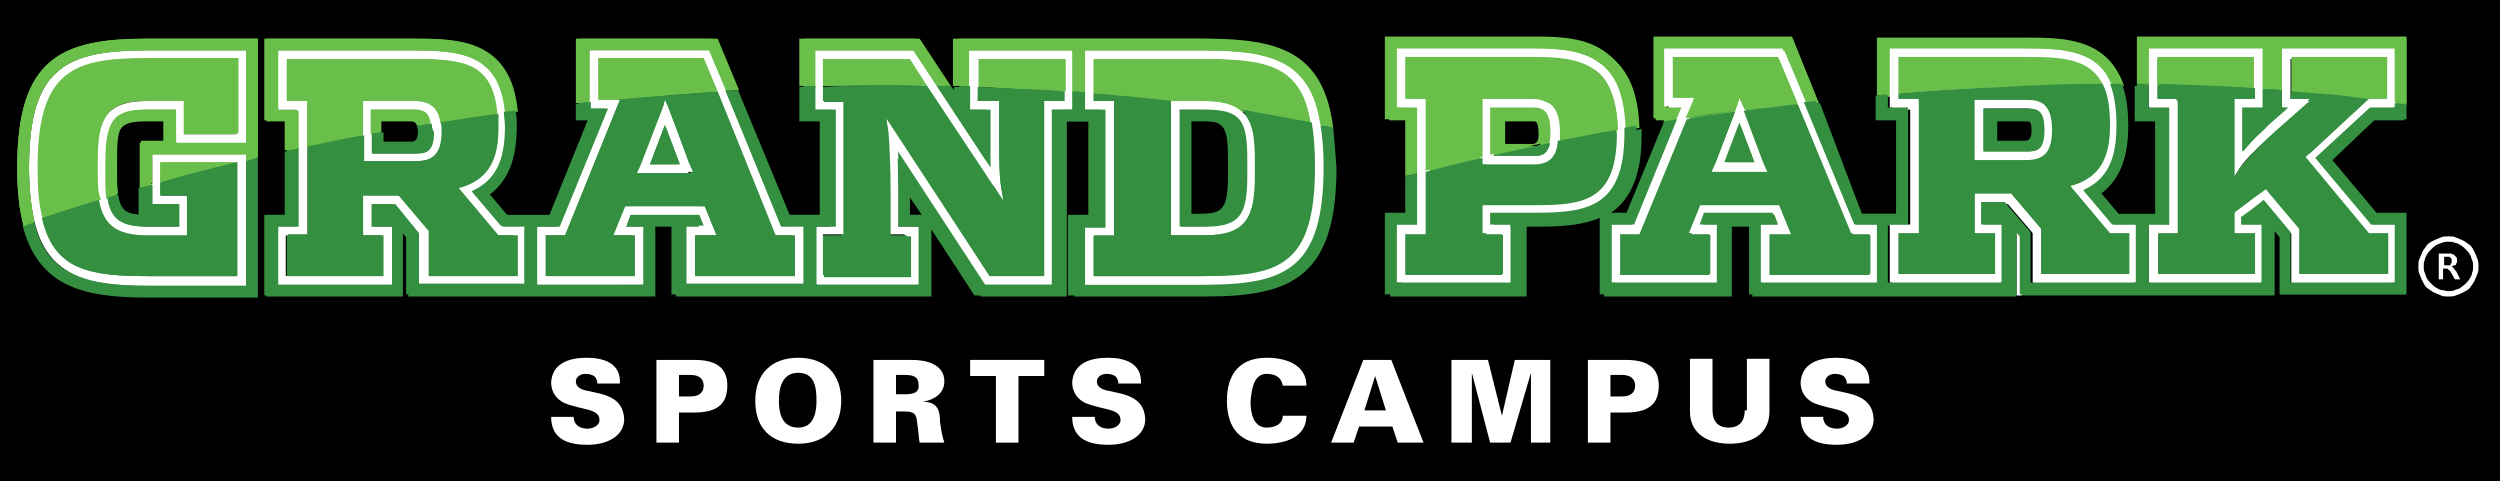 <?xml version="1.0" encoding="UTF-8"?> <svg xmlns="http://www.w3.org/2000/svg" xmlns:xlink="http://www.w3.org/1999/xlink" version="1.1" id="Layer_1" x="0px" y="0px" viewBox="0 0 232.7 44.8" style="enable-background:new 0 0 232.7 44.8;" xml:space="preserve"> <rect width="100%" height="100%" fill="black"/> <style type="text/css"> .st0{fill:#FFFFFF;} .st1{fill:#6ABF4B;} .st2{fill:#348F41;} </style> <g> <g id="Layer_1_00000030477122136823777420000015487206493065138589_"> <g> <g> <path class="st0" d="M38.4,9.4h-4.8v3.2l0,0V15h4.8c1.6,0,2.3-0.8,2.3-2.8c0-0.3,0-0.6-0.1-0.8C40.5,10,39.8,9.4,38.4,9.4z M38.4,14.3h-4.1v-1.8l0,0v-2.3h4c0.8,0,1.4,0.1,1.6,1.3l0,0c0,0.2,0,0.4,0,0.7C40,14.1,39.3,14.3,38.4,14.3z"></path> <path class="st0" d="M65.7,4.7h-11v4.9l0,0v0.5h1.6l-4.5,11h-2.1v5.4h9.8v-5.4h-1.6l0.4-1.1h6.3l0.4,1.1h-1.6v5.4h10.9v-5.4h-2 L67.2,8.5c0.3,0,0.6,0,0.8-0.1c-0.3,0-0.6,0-0.8,0.1L65.7,4.7z M71.8,21.9h1.8v3.8h-9.3v-3.8h2l-1.1-2.7h-7.4l-1.1,2.7h2v3.8 h-8.3v-3.8h1.8l5.1-12.6l0,0l0,0h-1.9V5.5h9.7l1.2,3L71.8,21.9z"></path> <path class="st0" d="M3.9,20.4c1.7-0.6,3.5-1.2,5.3-1.7C7.3,19.2,5.6,19.8,3.9,20.4z"></path> <path class="st0" d="M25.7,21.1v5.4h10.5v-5.4h-1.9V19h2.2l2.4,2.8v4.7h9.7v-5.4h-2.2l-2.7-3.2c2.2-1,3.1-2.8,3.1-6 c0-0.5,0-0.9-0.1-1.4c-0.5-5.3-3.9-5.8-8.4-5.8H25.7v5.5h1.9v3.6V21h-1.9V21.1z M28.4,21.9v-8.2V9.4h-1.9V5.5h11.9 c4.4,0,7.2,0.4,7.6,5.1c0,0.4,0,0.8,0,1.3c0,3.1-0.9,4.7-3.3,5.5l-0.4,0.1l3.7,4.4h1.7v3.8h-8.1v-4.2l-2.7-3.3h-3.3v3.7h1.9v3.8 h-9v-3.8C26.5,21.9,28.4,21.9,28.4,21.9z"></path> <path class="st0" d="M13,17.5c0.4-0.1,0.7-0.2,1.1-0.3V19h2.5v2.1h-2.9c-2.5,0-3.4-0.7-3.7-2.7l0,0c-0.1-0.6-0.1-1.3-0.1-2.1 v-1.2c0-4.1,1-4.8,3.9-4.8h2.6v3.1h6.5V4.7h-9.2c-7.6,0-11,1.6-11,10.9c0,2,0.2,3.7,0.5,5c1.2,4.9,4.5,5.9,10.5,5.9h9.2V14.9 c0.1,0,0.2-0.1,0.4-0.1c-0.1,0-0.2,0.1-0.4,0.1v-0.6h-8.7v2.8 M3.4,15.6c0-9.1,3.3-10,10.2-10H22v7h-5V9.5h-3.4 C9.7,9.5,9,11.4,9,15.1v1.2c0,0.9,0,1.7,0.2,2.4c0.4,2.2,1.5,3.2,4.5,3.2h3.7v-3.7h-2.5V17v-1.8H22l0,0l0,0v10.6h-8.4 c-5.4,0-8.6-0.6-9.7-5.3C3.6,19.1,3.4,17.5,3.4,15.6z"></path> <path class="st0" d="M61.8,10l-0.3-0.7L61.3,10l-2,5.2l-0.4,0.9h5.2l-0.4-0.9L61.8,10z M60.2,15.3l1.4-3.7l1.4,3.7H60.2z"></path> <path class="st0" d="M100.5,10.2h1.9v10.9h-1.9v5.4h11.1c7.6,0,11-1.6,11-10.9c0-1.5-0.1-2.7-0.3-3.9c-0.9-5.9-4.3-7-10.7-7 h-11.1v3.9l0,0V10.2z M101.2,8.7V5.5h10.3c5.7,0,8.9,0.7,9.9,6c0.2,1.1,0.3,2.5,0.3,4c0,9.1-3.3,10.1-10.2,10.1h-10.3v-3.8h1.9 V9.4h-1.9C101.2,9.4,101.2,8.7,101.2,8.7z"></path> <path class="st0" d="M89.8,10.2h1.9v2c0,1.3,0,2.4,0,3.3l-5-7.5c0.3,0,0.6,0,1,0c-0.3,0-0.6,0-1,0l-2.2-3.3h-9.1v3.4v2.1h1.9 v10.9h-1.8v5.4H85v-5.4h-1.9v-3.4c0-0.9,0-2.3-0.1-3.5l8.1,12.3h6.3V10.2h1.9V8.6V4.7h-9.6v3.4c-0.3,0-0.7,0-1,0 c0.3,0,0.7,0,1,0L89.8,10.2L89.8,10.2z M90.6,8.1V5.5h8v3c-1.3-0.1-2.6-0.2-4-0.2c1.3,0.1,2.7,0.1,4,0.2v0.9h-1.9v16.2h-5.1 L82,11l0.1,1.1c0.1,1.1,0.2,3.6,0.2,5.5v4.2h1.9v3.8h-8v-3.8h1.9V9.4h-1.9V8V5.5h7.9L85.7,8l0,0l7,10.7l-0.2-1.2 c-0.2-1.2-0.2-2.9-0.2-5.3V9.4h-1.9V8.1H90.6z"></path> <path class="st0" d="M108.4,9.4L108.4,9.4L108.4,9.4v12.4h3.1c4,0,4.6-1.8,4.6-5.6v-1.3c0-2.2-0.2-3.7-1.2-4.6 c-0.7-0.6-1.8-0.9-3.4-0.9C111.5,9.4,108.4,9.4,108.4,9.4z M115.4,14.9v1.3c0,3.6-0.6,4.8-3.9,4.8h-2.3V10.2h2.3 C114.9,10.2,115.4,11.3,115.4,14.9z"></path> <path class="st1" d="M1.6,15.6c0,2.2,0.2,4,0.6,5.4l0,0l0,0c0.3-0.1,0.7-0.2,1-0.4c-0.3-1.4-0.5-3-0.5-5c0-9.3,3.4-10.9,11-10.9 h9.2v8.6h-6.5v-3.1h-2.6c-2.8,0-3.9,0.7-3.9,4.8v1.2c0,0.8,0,1.5,0.1,2.1l0,0l0,0c0.3-0.1,0.7-0.2,1-0.3 c-0.1-0.5-0.1-1.1-0.1-1.9v-1.2c0-3.2,0.2-3.8,2.8-3.8h1.6v2h-2.2v4.2c0.4-0.1,0.7-0.2,1.1-0.3v-2.8h8.7v0.6 c0.1,0,0.2-0.1,0.4-0.1c0.2-0.1,0.5-0.1,0.7-0.2V3.6H13.6C5.6,3.6,1.6,5.5,1.6,15.6z"></path> <path class="st1" d="M9,16.2V15c0-3.7,0.7-5.6,4.6-5.6H17v3.1h5v-7h-8.4c-6.9,0-10.2,1-10.2,10c0,1.9,0.2,3.5,0.5,4.8 c1.7-0.6,3.5-1.2,5.3-1.7C9,17.9,9,17.1,9,16.2z"></path> <path class="st1" d="M88.7,8L88.7,8L88.7,8L88.7,8c0.4,0,0.7,0,1.1,0V4.7h9.6v3.9c0.4,0,0.7,0.1,1.1,0.1v-4h11.1 c6.4,0,9.8,1.1,10.7,7c0.4,0.1,0.7,0.2,1.1,0.2c-0.9-6.9-4.9-8.3-11.8-8.3H88.7V8z"></path> <path class="st1" d="M22,15.1L22,15.1L22,15.1h-7.1v1.8C17.2,16.3,19.5,15.7,22,15.1L22,15.1z"></path> <path class="st1" d="M98.6,8.5v-3h-8v2.6c1.4,0,2.7,0.1,4.1,0.2C96,8.3,97.3,8.4,98.6,8.5z"></path> <path class="st1" d="M25.7,10.2V4.7h12.7c4.4,0,7.9,0.5,8.4,5.8c0.3,0,0.7-0.1,1.1-0.1l0,0l0,0c-0.7-6.8-5.7-6.8-9.5-6.8H24.6 v7.6h1.9V14c0.4-0.1,0.7-0.2,1.1-0.2v-3.6H25.7z"></path> <path class="st1" d="M54.6,9.6L54.6,9.6V4.7h11l1.5,3.8c0.3,0,0.6,0,0.8-0.1c0.1,0,0.2,0,0.3,0l-2-4.8H53.6v6 C53.9,9.6,54.3,9.6,54.6,9.6L54.6,9.6z"></path> <path class="st1" d="M108.4,9.4h3.1c1.6,0,2.7,0.3,3.4,0.9c2.2,0.4,4.4,0.8,6.5,1.2c-0.9-5.4-4.2-6-9.9-6h-10.3v3.2 C103.7,8.9,106.1,9.1,108.4,9.4L108.4,9.4z"></path> <path class="st1" d="M85.8,8l-1.6-2.5h-7.9V8C79.5,8,82.7,7.9,85.8,8z"></path> <path class="st1" d="M66.4,8.6l-1.2-3h-9.7v3.8h1.9c0.7-0.1,1.3-0.1,2-0.2C61.7,8.9,64.1,8.7,66.4,8.6z"></path> <path class="st1" d="M35.4,11.3h2.7c0.3,0,0.6,0,0.7,0.4c0.4-0.1,0.7-0.1,1.1-0.2c-0.2-1.2-0.8-1.3-1.6-1.3h-4v2.3 c0.3-0.1,0.7-0.1,1-0.2L35.4,11.3L35.4,11.3z"></path> <path class="st1" d="M33.6,12.6L33.6,12.6V9.4h4.8c1.4,0,2.1,0.6,2.3,2c1.7-0.3,3.5-0.5,5.3-0.8c-0.4-4.7-3.2-5.1-7.6-5.1H26.5 v3.9h1.9v4.3C30.1,13.3,31.8,13,33.6,12.6L33.6,12.6z"></path> <path class="st1" d="M75.4,4.7h9.1L86.7,8c0.3,0,0.6,0,1,0c0.1,0,0.2,0,0.3,0l-2.8-4.4H74.4V8c0.4,0,0.7,0,1.1,0L75.4,4.7 L75.4,4.7z"></path> <path class="st2" d="M123.4,19.1c0.1-1.1,0.2-2.2,0.2-3.6c0-1.3-0.1-2.5-0.2-3.6l0,0V19.1z"></path> <path class="st2" d="M39.9,11.5L39.9,11.5c-0.4,0.1-0.7,0.1-1.1,0.2l0,0l0,0c0,0.1,0.1,0.3,0.1,0.5c0,0.9-0.3,1-0.7,1h-2.7v-0.9 c-0.3,0.1-0.7,0.1-1,0.2v1.8h4.1c0.9,0,1.5-0.2,1.5-2C40,12,40,11.7,39.9,11.5L39.9,11.5z"></path> <path class="st2" d="M59.4,9.1c-0.7,0.1-1.3,0.1-2,0.2l0,0l-5.1,12.6h-1.8v3.8h8.3v-3.8h-2l1.1-2.7h7.4l1.1,2.7h-2v3.8h9.3v-3.8 h-1.8L66.4,8.6C64.1,8.7,61.7,8.9,59.4,9.1z M59,16.1l0.4-0.9l2-5.2l0.2-0.7l0.3,0.7l2,5.2l0.4,0.9H59z"></path> <path class="st2" d="M103.1,21.9h-1.9v3.8h10.3c6.9,0,10.2-1,10.2-10.1c0-1.6-0.1-2.9-0.3-4c-2.1-0.4-4.3-0.8-6.5-1.2 c1,0.9,1.2,2.4,1.2,4.6v1.3c0,3.8-0.7,5.6-4.6,5.6h-3.1V9.4l0,0l0,0c-2.3-0.3-4.7-0.5-7.2-0.7v0.7h1.9V21.9z"></path> <path class="st2" d="M109.2,10.2v10.9h2.3c3.3,0,3.9-1.2,3.9-4.8V15c0-3.6-0.5-4.7-3.9-4.7h-2.3V10.2z M114.3,14.9v1.3 c0,3.4-0.5,3.7-2.8,3.7h-1.3v-8.7h1.3C113.9,11.3,114.3,11.5,114.3,14.9z"></path> <polygon class="st2" points="60.2,15.3 63,15.3 61.6,11.6 "></polygon> <path class="st2" d="M87.7,8c-0.3,0-0.6,0-1,0l5,7.5c0-0.9,0-2,0-3.3v-2h-1.9V8.1c-0.3,0-0.7,0-1,0l0,0v1l-0.7-1l0,0l0,0 C87.9,8,87.8,8,87.7,8z"></path> <path class="st2" d="M92.5,12.2c0,2.4,0,4.1,0.2,5.3l0.2,1.2L85.9,8l0,0l0,0c-3.1,0-6.3,0-9.5,0.1v1.4h1.9v12.4h-1.9v3.8h8v-3.8 h-1.9v-4.2c0-1.9-0.1-4.4-0.2-5.5l-0.1-1.1l9.6,14.6h5.1V9.4h1.9V8.5c-1.3-0.1-2.6-0.2-4-0.2c-1.3-0.1-2.7-0.1-4.1-0.2v1.3h1.9 L92.5,12.2L92.5,12.2z"></path> <path class="st2" d="M123.4,11.9L123.4,11.9L123.4,11.9z"></path> <path class="st2" d="M122.3,11.7c0.2,1.1,0.3,2.4,0.3,3.9c0,9.3-3.4,10.9-11,10.9h-11.1v-5.4h1.9V10.2h-1.9V8.6 c-0.4,0-0.7-0.1-1.1-0.1v1.7h-1.9v16.2h-6.3l-8.1-12.3c0,1.3,0.1,2.6,0.1,3.5V21h1.9v5.4h-9.5V21h1.8V10.2h-1.9V8.1 c-0.4,0-0.7,0-1.1,0v3.2h1.9V20h-3.2L68.3,8.4l0,0l0,0c-0.1,0-0.2,0-0.3,0c-0.3,0-0.6,0-0.8,0.1l5.1,12.6h2v5.4H63.5v-5.4h1.6 L64.7,20h-6.3l-0.5,1.1h1.6v5.4h-9.8v-5.4h2.1l4.5-11h-1.6V9.6c-0.4,0-0.7,0.1-1.1,0.1v1.5h1.1l-3.6,8.9H47l-1.6-1.9 c1.7-1.3,2.5-3.3,2.5-6.3c0-0.5,0-1-0.1-1.5c-0.4,0-0.7,0.1-1.1,0.1c0,0.4,0.1,0.9,0.1,1.4c0,3.1-0.9,5-3.1,6l2.7,3.2h2.2v5.4 h-9.7v-4.7L36.5,19h-2.2v2.1h1.9v5.4H25.7v-5.4h1.9v-7.2c-0.4,0.1-0.7,0.2-1.1,0.2V20h-1.9v7.5h12.7v-6l0.5,0.6v5.3h22.8l0,0 v-6.5h1.9v6.5h23.7v-6.8l4.5,6.9h7.9V11.3h2.7V20h-1.9v7.5h12.2c6.9,0,10.9-1.4,11.8-8.4v-7.2C123,11.9,122.6,11.8,122.3,11.7z M84.3,20v-2.2l1.5,2.2H84.3z"></path> <path class="st2" d="M22.8,14.9v11.6h-9.2c-5.9,0-9.3-1-10.5-5.9c-0.3,0.1-0.7,0.2-1,0.4c1.4,5.4,5.2,6.5,11.5,6.5h10.2V14.7 c-0.2,0.1-0.5,0.1-0.7,0.2C23,14.9,22.9,14.9,22.8,14.9z"></path> <path class="st2" d="M13.6,25.7H22V15.1c-2.4,0.6-4.8,1.2-7.1,1.8v1.2h2.5v3.7h-3.7c-3,0-4.1-1.1-4.5-3.2 c-1.8,0.6-3.6,1.1-5.3,1.7C5,25,8.2,25.7,13.6,25.7z"></path> <path class="st2" d="M26.5,25.7h9v-3.8h-1.9v-3.7h3.3l2.8,3.3v4.2h8.1v-3.8h-1.7l-3.7-4.4l0.4-0.1c2.3-0.8,3.3-2.4,3.3-5.5 c0-0.4,0-0.9,0-1.3c-1.8,0.2-3.5,0.5-5.3,0.8c0,0.3,0.1,0.5,0.1,0.8c0,2-0.7,2.8-2.3,2.8h-4.8v-2.4c-1.8,0.3-3.5,0.7-5.2,1v8.2 h-1.9v3.9H26.5z"></path> <path class="st2" d="M13.6,21.1h2.9V19H14v-1.8c-0.4,0.1-0.7,0.2-1.1,0.3V20c-1.3-0.1-1.9-0.4-2.1-1.9l0,0l0,0 c-0.3,0.1-0.7,0.2-1,0.3C10.2,20.3,11.1,21.1,13.6,21.1z"></path> <path class="st2" d="M22,15.1c-2.4,0.6-4.8,1.2-7.1,1.8C17.2,16.3,19.5,15.7,22,15.1L22,15.1z"></path> <path class="st2" d="M100.5,8.6c-0.4,0-0.7-0.1-1.1-0.1C99.7,8.6,100.1,8.6,100.5,8.6L100.5,8.6z"></path> <path class="st2" d="M85.8,8L85.8,8c-3.1,0-6.3,0-9.5,0.1C79.5,8,82.7,7.9,85.8,8z"></path> <path class="st2" d="M23.8,14.7L23.8,14.7c-0.2,0.1-0.5,0.1-0.7,0.2C23.4,14.8,23.6,14.7,23.8,14.7z"></path> <path class="st2" d="M123.4,11.9c-0.4-0.1-0.7-0.2-1.1-0.2C122.6,11.8,123,11.9,123.4,11.9L123.4,11.9z"></path> <path class="st2" d="M108.4,9.4c-2.3-0.3-4.7-0.5-7.2-0.7C103.7,8.9,106.1,9.1,108.4,9.4L108.4,9.4z"></path> <path class="st2" d="M88.7,8L88.7,8L88.7,8L88.7,8z"></path> <path class="st2" d="M57.4,9.3L57.4,9.3c0.7-0.1,1.3-0.1,2-0.2C58.7,9.2,58,9.2,57.4,9.3z"></path> <path class="st2" d="M38.8,11.7c0.4-0.1,0.7-0.1,1.1-0.2l0,0C39.6,11.6,39.2,11.7,38.8,11.7L38.8,11.7z"></path> <path class="st2" d="M46.8,10.5c0.3,0,0.7-0.1,1.1-0.1l0,0C47.5,10.4,47.1,10.5,46.8,10.5z"></path> <path class="st2" d="M35.4,12.3c-0.3,0.1-0.7,0.1-1,0.2l0,0C34.7,12.4,35.1,12.4,35.4,12.3L35.4,12.3z"></path> <path class="st2" d="M54.6,9.6c-0.4,0-0.7,0.1-1.1,0.1l0,0C53.9,9.6,54.3,9.6,54.6,9.6L54.6,9.6z"></path> <path class="st2" d="M33.6,12.6c-1.8,0.3-3.5,0.7-5.2,1C30.1,13.3,31.8,13,33.6,12.6L33.6,12.6z"></path> <path class="st2" d="M68.3,8.4L68.3,8.4c-0.1,0-0.2,0-0.3,0C68.1,8.4,68.2,8.4,68.3,8.4z"></path> <path class="st2" d="M88,8L88,8c-0.1,0-0.2,0-0.3,0C87.8,8,87.9,8,88,8z"></path> <path class="st2" d="M2.1,21L2.1,21c0.3-0.1,0.7-0.2,1-0.4C2.8,20.7,2.5,20.9,2.1,21z"></path> <path class="st2" d="M10.9,18.1c-0.3,0.1-0.7,0.2-1,0.3l0,0C10.2,18.3,10.6,18.2,10.9,18.1L10.9,18.1z"></path> </g> <g> <path class="st0" d="M188.8,4.7h-12.7v4.2l0,0v1.3h1.9v10.9h-1.9v5.4h10.5v-5.4h-1.9V19h2.2l2.4,2.8v4.7h9.7v-5.4h-2.2l-2.7-3.2 c2.2-1,3.1-2.8,3.1-6c0-1.6-0.2-2.9-0.6-3.9C195.3,5,192.4,4.7,188.8,4.7z M196.4,11.9c0,3.1-0.9,4.7-3.3,5.5l-0.4,0.1l3.7,4.4 h1.7v3.8H190v-4.2l-2.8-3.3h-3.3v3.7h1.9v3.8h-9v-3.8h1.9V9.4h-1.8V8.9c2.4-0.2,4.9-0.4,7.3-0.5c-2.4,0.1-4.8,0.3-7.3,0.5V5.5 h11.9c3.4,0,5.8,0.2,6.9,2.5C196.2,8.9,196.4,10.2,196.4,11.9z"></path> <path class="st0" d="M162.4,10l-0.3-0.7l-0.2,0.7l-0.2,0.6l0,0l-1.7,4.6l-0.4,0.9h5.2l-0.4-0.9l-1.8-4.8 c1.6-0.2,3.3-0.4,4.9-0.6c-1.6,0.2-3.3,0.4-4.9,0.6L162.4,10z M163.6,15.3h-2.8l1.4-3.7L163.6,15.3z"></path> <path class="st0" d="M183.9,9.4V15h4.8c1.6,0,2.3-0.8,2.3-2.8s-0.7-2.8-2.4-2.8C188.6,9.4,183.9,9.4,183.9,9.4z M190.3,12.2 c0,1.9-0.7,2-1.5,2h-4.1v-4.1h4C189.6,10.2,190.3,10.4,190.3,12.2z"></path> <path class="st0" d="M222.9,4.7h-10.4v3.9l0,0v1.6h0.5l-1.8,1.6l-0.5,0.5l0,0c-1,0.9-1.5,1.5-1.9,2v-4.1h1.9V8.5V4.7h-10.6V8 l0,0v2.2h1.9v10.9h-1.9v5.4h10.6v-5.4h-1.9v-0.7c0.6-0.5,1.3-1,2-1.6l2.5,3v4.7h9.6v-5.4h-2.2l-5.1-6.2l5.1-4.7h2.3V9.7l0,0v-5 H222.9z M222.1,9.4h-1.8l0,0l0,0l-5.4,5l-0.5,0.4l5.9,7h1.8v3.8h-8v-4.2l-3.2-3.8l-0.2,0.2c-1,0.8-1.8,1.4-2.6,2l-0.1,0.1v1.9 h1.9v3.8h-9v-3.8h1.9V9.4h-1.9V8V5.5h9v2.9v1h-2v7.2l0.5-0.8c0.3-0.6,1.2-1.6,3.3-3.4l3.4-3h-1.9V8.7l0,0V5.5h8.8L222.1,9.4 L222.1,9.4z"></path> <path class="st0" d="M143.1,4.7h-12.7v5.5h1.9v6.1l0,0v4.8h-1.9v5.4H141v-5.4h-1.9V20h4c4.8,0,8.5-0.4,8.5-7.4 c0-0.2,0-0.3,0-0.5C151.4,5.3,147.5,4.7,143.1,4.7z M150.8,12.6c0,6.3-3,6.6-7.7,6.6h-4.8v2.7h1.9v3.8h-9v-3.8h1.9v-5.8V9.4 h-1.9V5.5h11.9c4.2,0,7.5,0.5,7.6,6.7C150.8,12.4,150.8,12.5,150.8,12.6z"></path> <path class="st0" d="M138.3,15.4h4.8c1.4,0,2.1-0.6,2.3-2.2c0-0.2,0-0.5,0-0.8c0-2.1-0.8-3.1-2.4-3.1h-4.8v5.4 c-1.8,0.4-3.5,0.8-5.2,1.3c1.7-0.4,3.5-0.9,5.2-1.3L138.3,15.4L138.3,15.4z M139.1,14.6v-4.4h4c0.8,0,1.6,0.2,1.6,2.3 c0,0.4,0,0.7-0.1,1c-0.2,1.3-1,1.2-1.5,1.2L139.1,14.6L139.1,14.6z"></path> <polygon class="st0" points="187.7,21.5 187.7,27.5 188.2,27.5 188.2,22.2 "></polygon> <path class="st0" d="M150.3,21.1v5.4h9.8v-5.4h-1.6l0.4-1.1h6.3l0.4,1.1H164v5.4h10.9v-5.4h-2l-4.6-11.4l-2-5h-11v5.4h1.6 l-0.5,1.2l-4,9.7h-2.1V21.1z M157.2,11.2l0.8-1.9h-2V5.5h9.7l1.8,4.3l4.9,12.1h1.8v3.8h-9.3v-3.8h2l-1.1-2.7h-7.4l-1.1,2.7h2 v3.8H151v-3.8h1.8L157.2,11.2z"></path> <path class="st1" d="M209.8,5.5h-9V8c3.1,0.1,6,0.2,9,0.4V5.5z"></path> <path class="st1" d="M143.1,5.5h-11.9v3.9h1.9v6.7c1.7-0.4,3.5-0.9,5.2-1.3V9.4h4.8c1.6,0,2.4,1,2.4,3.1c0,0.3,0,0.5,0,0.8 c1.8-0.4,3.5-0.7,5.3-1C150.6,6,147.4,5.5,143.1,5.5z"></path> <path class="st1" d="M200.1,8L200.1,8V4.7h10.6v3.8c0.6,0,1.2,0.1,1.8,0.1V4.7h10.4v5l0,0l0,0c0.4,0,0.7,0.1,1.1,0.1V3.6h-24.9 v4.3C199.4,8,199.7,8,200.1,8L200.1,8z"></path> <path class="st1" d="M144.7,12.5c0-2.1-0.8-2.3-1.6-2.3h-4v4.4c1.8-0.4,3.6-0.8,5.5-1.2C144.7,13.2,144.7,12.9,144.7,12.5z M142.8,13.6h-2.7v-2.3h2.6c0.4,0,0.8,0.1,0.8,1.2C143.6,13.7,143.1,13.6,142.8,13.6z"></path> <path class="st1" d="M155.2,10.1V4.7h11l2,5c0.4,0,0.7-0.1,1.1-0.1l-2.4-5.9h-12.8v7.5h1.1l-0.2,0.4c0.4-0.1,0.8-0.1,1.2-0.2 l0.5-1.2h-1.5V10.1z"></path> <path class="st1" d="M213.2,8.7c1.2,0.1,2.4,0.2,3.6,0.3c1.2,0.1,2.3,0.2,3.5,0.4h1.8V5.5h-8.8v3.2H213.2z"></path> <path class="st1" d="M132.3,10.2h-1.9V4.7h12.7c4.3,0,8.2,0.6,8.4,7.4c0.4-0.1,0.7-0.1,1.1-0.2l0,0l0,0c-0.1-3.2-1-5.4-2.8-6.7 c-1.9-1.4-4.3-1.6-6.7-1.6h-13.8v7.6h1.9v5.4c0.4-0.1,0.7-0.2,1.1-0.3V10.2z"></path> <path class="st1" d="M161.9,10l0.2-0.7l0.3,0.7l0.2,0.4c1.6-0.2,3.3-0.4,4.9-0.6l-1.8-4.3H156v3.8h2l-0.8,1.9 c1.5-0.2,3-0.4,4.5-0.6L161.9,10z"></path> <path class="st1" d="M176.1,4.7h12.7c3.6,0,6.5,0.3,7.8,3.3c0.4,0,0.8,0,1.1,0c-1.5-4.3-5.7-4.3-8.9-4.3H175v5.4 c0.4,0,0.7-0.1,1.1-0.1L176.1,4.7L176.1,4.7z"></path> <path class="st1" d="M188.8,5.5h-11.9v3.4c2.4-0.2,4.9-0.4,7.3-0.5C188.1,8.2,192,8,195.8,8C194.6,5.7,192.2,5.5,188.8,5.5z"></path> <polygon class="st2" points="160.8,15.3 163.6,15.3 162.2,11.6 "></polygon> <path class="st2" d="M176.9,8.9v0.5h1.9v12.4h-1.9v3.8h9v-3.8h-2v-3.7h3.3l2.8,3.3v4.2h8.1v-3.8h-1.7l-3.7-4.4l0.4-0.1 c2.3-0.8,3.3-2.4,3.3-5.5c0-1.7-0.2-3-0.7-3.9c-3.8,0-7.7,0.2-11.6,0.4C181.7,8.5,179.3,8.7,176.9,8.9z M191.1,12.2 c0,2-0.7,2.8-2.3,2.8h-4.9V9.4h4.8C190.4,9.4,191.1,10.3,191.1,12.2z"></path> <path class="st2" d="M143.1,15.4h-4.8v-0.6c-1.8,0.4-3.5,0.8-5.2,1.3v5.8h-1.9v3.8h9v-3.8h-1.9v-2.7h4.8c4.6,0,7.7-0.3,7.7-6.6 c0-0.1,0-0.2,0-0.4c-1.8,0.3-3.6,0.7-5.3,1C145.3,14.8,144.5,15.4,143.1,15.4z"></path> <path class="st2" d="M211.7,27.5v-6l0.5,0.6v5.3h11.7v-7.5h-2.8l-4.2-5l4-3.7h2.9V9.8l0,0l0,0c-0.4,0-0.7-0.1-1.1-0.1v0.5h-2.3 l-5.1,4.7l5.1,6.2h2.2v5.4H213v-4.7l-2.5-3c-0.7,0.6-1.4,1.1-2,1.6v0.7h1.9v5.4h-10.6v-5.4h1.9V10.2h-1.9V8c-0.4,0-0.7,0-1.1,0 l0,0l0,0v3.3h1.9V20h-1.9l0,0H197l-1.6-1.9c1.7-1.3,2.5-3.3,2.5-6.3c0-1.6-0.2-2.9-0.6-3.9c-0.4,0-0.8,0-1.1,0 c0.4,1,0.6,2.2,0.6,3.9c0,3.1-0.9,5-3.1,6l2.7,3.2h2.2v5.4h-9.7v-4.7l-2.4-2.8h-2.2V21h1.9v5.4h-10.5V21h1.9V10.2h-1.9V8.9l0,0 l0,0c-0.4,0-0.7,0.1-1.1,0.1v2.2h1.9v8.7h-3.2l-3.9-10.3c-0.4,0-0.7,0.1-1.1,0.1l4.6,11.4h2v5.4H164v-5.4h1.6l-0.4-1.1h-6.3 l-0.4,1.1h1.6v5.4h-9.8v-5.4h2.1l4-9.7c-0.4,0.1-0.8,0.1-1.2,0.2l-3.4,8.5h-2.3c1.9-1.1,3.3-3.2,3.3-7.4c0-0.2,0-0.5,0-0.7 c-0.4,0.1-0.7,0.1-1.1,0.2c0,0.2,0,0.3,0,0.5c0,7-3.7,7.4-8.5,7.4h-4v1.1h1.9v5.4h-10.6v-5.4h1.9v-4.8c-0.4,0.1-0.7,0.2-1.1,0.3 v3.4h-1.9v7.5h12.7v-6.5h1c2.2,0,4.4-0.1,6.2-1v7.5h11.9v-6.5h1.9v6.5h24.6v-6l0.5,0.6v5.3h11.9l0,0 C200.1,27.5,211.7,27.5,211.7,27.5z"></path> <path class="st2" d="M151.1,25.7h8.3v-3.8h-2l1.1-2.7h7.4l1.1,2.7h-2v3.8h9.3v-3.8h-1.8l-4.9-12.1c-1.6,0.2-3.3,0.4-4.9,0.6 l1.8,4.8l0.4,0.9h-5.2l0.4-0.9l1.7-4.6l0,0l0,0c-1.5,0.2-3,0.4-4.5,0.6l-4.4,10.7h-1.8V25.7z"></path> <path class="st2" d="M144.6,13.4c-1.9,0.4-3.7,0.8-5.5,1.2l0,0h4C143.6,14.6,144.4,14.8,144.6,13.4z"></path> <path class="st2" d="M213.2,8.7v0.7h1.9l-3.4,3c-2,1.8-2.9,2.9-3.3,3.4l-0.5,0.8V9.4h1.9v-1c-2.9-0.2-5.9-0.3-9-0.4v1.4h1.9 v12.4h-1.8v3.8h9v-3.8h-2v-1.9l0.1-0.1c0.8-0.6,1.7-1.3,2.6-2l0.2-0.2l3.2,3.8v4.2h8v-3.8h-1.8l-5.9-7l0.5-0.4l5.4-5l0,0 c-1.1-0.1-2.3-0.3-3.5-0.4C215.6,8.9,214.4,8.8,213.2,8.7z"></path> <path class="st2" d="M208.7,10.2v4.1c0.5-0.5,0.9-1.1,1.9-2l0,0l0.5-0.5l1.8-1.6h-0.5V8.6c-0.6,0-1.2-0.1-1.8-0.1v1.7 C210.6,10.2,208.7,10.2,208.7,10.2z"></path> <path class="st2" d="M184.7,10.2v4.1h4.1c0.9,0,1.5-0.1,1.5-2s-0.7-2-1.6-2h-4V10.2z M189.3,12.2c0,0.9-0.3,1-0.7,1h-2.7v-1.9 h2.7C188.9,11.3,189.3,11.3,189.3,12.2z"></path> <path class="st2" d="M151.6,12.1c0.4-0.1,0.7-0.1,1.1-0.2l0,0C152.3,12,151.9,12,151.6,12.1z"></path> <path class="st2" d="M213.2,8.7L213.2,8.7c1.2,0.1,2.4,0.2,3.6,0.3C215.6,8.9,214.4,8.8,213.2,8.7z"></path> <path class="st2" d="M212.4,8.6c-0.6,0-1.2-0.1-1.8-0.1C211.2,8.5,211.8,8.6,212.4,8.6L212.4,8.6z"></path> <path class="st2" d="M200.9,8c3.1,0.1,6,0.2,9,0.4C206.9,8.2,203.9,8.1,200.9,8z"></path> <path class="st2" d="M132.3,16.3c-0.4,0.1-0.7,0.2-1.1,0.3C131.6,16.5,131.9,16.4,132.3,16.3L132.3,16.3z"></path> <path class="st2" d="M176.1,9c-0.4,0-0.7,0.1-1.1,0.1C175.4,9,175.7,9,176.1,9L176.1,9z"></path> <path class="st2" d="M200.1,8L200.1,8c-0.4,0-0.7,0-1.1,0l0,0C199.4,8,199.7,8,200.1,8z"></path> <path class="st2" d="M195.7,8c-3.8,0-7.7,0.2-11.6,0.4C188,8.2,191.9,8,195.7,8z"></path> <path class="st2" d="M161.7,10.5c-1.5,0.2-3,0.4-4.5,0.6C158.7,11,160.2,10.7,161.7,10.5L161.7,10.5z"></path> <path class="st2" d="M222.9,9.7c0.4,0,0.7,0.1,1.1,0.1l0,0C223.6,9.8,223.2,9.8,222.9,9.7L222.9,9.7z"></path> <path class="st2" d="M220.3,9.4L220.3,9.4c-1.1-0.1-2.3-0.3-3.5-0.4C218,9.2,219.2,9.3,220.3,9.4z"></path> </g> </g> </g> <g id="Guides"> <g> <path class="st0" d="M54.8,36.4c-0.6-0.1-1.2-0.3-1.2-0.9c0-0.4,0.4-0.7,0.9-0.7c0.4,0,0.6,0.1,0.8,0.2c0.2,0.2,0.3,0.4,0.3,0.7 h2.1c0.1-1.9-1.5-2.4-3.1-2.4s-3.2,0.5-3.3,2.3c0,0.8,0.4,1.5,1.2,1.9c1.7,0.7,3.3,0.5,3.3,1.6c0,0.5-0.6,0.8-1.1,0.8 c-0.8,0-1.3-0.4-1.3-1.1h-2.1c0,2.1,1.6,2.6,3.4,2.6c1.8,0,3.4-0.8,3.4-2.4C58,36.9,56.1,36.7,54.8,36.4z"></path> <polygon class="st0" points="139.8,38.7 139.8,38.7 138.5,33.5 135.1,33.5 135.1,41.2 137,41.2 137,34.7 137,34.7 138.7,41.2 140.6,41.2 142.5,34.7 142.5,34.7 142.5,41.2 144.3,41.2 144.3,33.5 141,33.5 "></polygon> <path class="st0" d="M126.9,33.5l-3,7.7h2.1l0.5-1.5h3.1l0.5,1.5h2.4l-3-7.7H126.9z M127,38.2l1-3.2l0,0l1,3.2H127z"></path> <path class="st0" d="M162.4,38.2c0,1-0.5,1.6-1.5,1.6s-1.5-0.6-1.5-1.6v-4.8h-2.1v4.9c0,2.1,1.7,3,3.7,3c1.9,0,3.7-0.8,3.7-3 v-4.9h-2.1v4.8H162.4z"></path> <path class="st0" d="M117.9,34.8c0.9,0,1.4,0.4,1.5,1.1h2.2c0-1.9-1.8-2.6-3.7-2.6c-2.4,0-3.7,1.4-3.7,4s1.3,4,3.7,4 c1.9,0,3.7-0.7,3.7-2.6h-2.2c0,0.7-0.6,1.1-1.5,1.1c-1.2,0-1.5-1.3-1.5-2.4C116.5,36.2,116.7,34.8,117.9,34.8z"></path> <path class="st0" d="M151.3,33.5h-3.5v7.7h2.1v-2.8h1.4c1.9,0,3.1-0.6,3.1-2.5C154.4,34.1,153.2,33.5,151.3,33.5z M151,36.9h-1.1 v-2h1.1c0.8,0,1.2,0.4,1.2,1C152.2,36.5,151.8,36.9,151,36.9z"></path> <path class="st0" d="M74.3,33.3c-2.5,0-4,1.5-4,4s1.4,4,4,4c2.5,0,4-1.5,4-4S76.8,33.3,74.3,33.3z M74.3,39.8 c-1.5,0-1.8-1.3-1.8-2.5s0.3-2.6,1.8-2.6S76,36,76,37.3C76,38.5,75.7,39.8,74.3,39.8z"></path> <path class="st0" d="M103.3,36.4c-0.6-0.1-1.2-0.3-1.2-0.9c0-0.4,0.4-0.7,0.9-0.7c0.4,0,0.6,0.1,0.8,0.2c0.2,0.2,0.3,0.4,0.3,0.7 h2.1c0.1-1.9-1.5-2.4-3.1-2.4s-3.2,0.5-3.3,2.3c0,0.8,0.4,1.5,1.2,1.9c1.7,0.7,3.3,0.5,3.3,1.6c0,0.5-0.6,0.8-1.1,0.8 c-0.8,0-1.3-0.4-1.3-1.1h-2.1c0,2.1,1.6,2.6,3.4,2.6s3.4-0.8,3.4-2.4C106.5,36.9,104.6,36.7,103.3,36.4z"></path> <path class="st0" d="M64.6,33.5h-3.5v7.7h2.1v-2.8h1.4c1.9,0,3.1-0.6,3.1-2.5C67.7,34.1,66.5,33.5,64.6,33.5z M64.3,36.9h-1.1v-2 h1.1c0.8,0,1.2,0.4,1.2,1C65.5,36.5,65.1,36.9,64.3,36.9z"></path> <path class="st0" d="M171.1,36.4c-0.6-0.1-1.2-0.3-1.2-0.9c0-0.4,0.4-0.7,0.9-0.7c0.4,0,0.6,0.1,0.8,0.2c0.2,0.2,0.3,0.4,0.3,0.7 h2.1c0.1-1.9-1.5-2.4-3.1-2.4s-3.2,0.5-3.3,2.3c0,0.8,0.4,1.5,1.2,1.9c1.7,0.7,3.3,0.5,3.3,1.6c0,0.5-0.6,0.8-1.1,0.8 c-0.8,0-1.3-0.4-1.3-1.1h-2.1c0,2.1,1.6,2.6,3.4,2.6c1.8,0,3.4-0.8,3.4-2.4C174.3,36.9,172.4,36.7,171.1,36.4z"></path> <polygon class="st0" points="90.3,35 92.7,35 92.7,41.2 94.8,41.2 94.8,35 97.2,35 97.2,33.5 90.3,33.5 "></polygon> <path class="st0" d="M85.9,37.4L85.9,37.4c1.1-0.2,2-0.8,2-1.9c0-1.6-1.7-2-3-2h-3.6v7.7h2.1v-2.9h0.8c1.1,0,1.1,0.4,1.2,1.3 c0.1,0.5,0.1,1.1,0.2,1.6h2.3c-0.2-0.6-0.3-1.2-0.4-1.9C87.5,38.1,87.2,37.4,85.9,37.4z M84.2,36.7h-0.8v-1.8h0.8 c0.7,0,1.3,0.1,1.3,0.9C85.6,36.6,84.9,36.7,84.2,36.7z"></path> </g> </g> <g> <g> <path class="st0" d="M188.7,4.5h-12.8v4.3h0V10h1.9v10.9h-1.9v5.4h10.6v-5.4h-1.9v-2.1h2.2l2.4,2.8v4.7h9.8v-5.4h-2.2l-2.7-3.2 c2.2-1,3.1-2.9,3.1-6c0-1.7-0.2-2.9-0.6-3.9C195.3,4.8,192.3,4.5,188.7,4.5z M196.3,11.7c0,3.1-0.9,4.7-3.3,5.5l-0.4,0.1l3.7,4.4 h1.8v3.8H190v-4.2l-2.8-3.3h-3.4v3.7h1.9v3.8h-9v-3.8h1.9V9.2h-1.9V8.7c3.3-0.3,6.6-0.5,9.8-0.6c-3.2,0.2-6.5,0.4-9.8,0.6V5.3h12 c3.4,0,5.8,0.2,7,2.5C196.1,8.7,196.3,10,196.3,11.7z"></path> <path class="st0" d="M222.9,4.5h-10.5v3.9v0V10h0.6l-1.8,1.6l-0.5,0.5l0,0c-1,0.9-1.5,1.5-1.9,2V10h1.9V8.3V4.5H200v3.3h0V10h1.9 v10.9H200v5.4h10.6v-5.4h-1.9v-0.7c0.6-0.5,1.3-1,2.1-1.6l2.5,3v4.7h9.7v-5.4h-2.2l-5.2-6.2l5.1-4.7h2.3V9.5h0L222.9,4.5z M222.1,9.2h-1.8h0h0l-5.4,5l-0.5,0.4l5.9,7.1h1.8v3.8h-8.1v-4.2l-3.2-3.8l-0.2,0.2c-1,0.8-1.8,1.4-2.7,2l-0.1,0.1v1.9h1.9v3.8 h-9v-3.8h1.9V9.2h-1.9V7.8V5.3h9v2.9v1h-1.9v7.2l0.5-0.8c0.3-0.6,1.2-1.6,3.3-3.4l3.4-3h-1.9V8.5v0V5.3h8.9V9.2z"></path> <path class="st0" d="M142.8,4.5H130V10h1.9v6.1v0v4.8H130v5.4h10.6v-5.4h-1.9v-1.1h4c4.8,0,8.5-0.4,8.5-7.4c0-0.2,0-0.3,0-0.5 C151.1,5.1,147.1,4.5,142.8,4.5z M150.5,12.4c0,6.4-3.1,6.6-7.7,6.6h-4.8v2.7h1.9v3.8h-9v-3.8h1.9v-5.8V9.2h-1.9V5.3h12 c4.3,0,7.5,0.5,7.7,6.8C150.4,12.2,150.5,12.3,150.5,12.4z"></path> <path class="st0" d="M183.8,9.2v5.7h4.9c1.7,0,2.4-0.8,2.4-2.8c0-2-0.7-2.8-2.4-2.8H183.8z M190.2,12.1c0,1.9-0.7,2-1.6,2h-4.1 V10h4C189.5,10,190.2,10.2,190.2,12.1z"></path> <path class="st0" d="M150,20.9v5.4h9.9v-5.4h-1.6l0.4-1.1h6.4l0.4,1.1h-1.6v5.4h10.9v-5.4h-2.1l-4.7-11.4l-2.1-5h-11.1v5.4h1.6 l-0.5,1.2l-4,9.8H150z M156.9,11l0.8-1.9h-2V5.3h9.8l1.8,4.3l5,12.1h1.8v3.8h-9.3v-3.8h2l-1.1-2.7h-7.4l-1.1,2.7h2v3.8h-8.3v-3.8 h1.8L156.9,11z"></path> <path class="st0" d="M162.2,9.8l-0.3-0.7l-0.2,0.7l-0.2,0.6h0l-1.8,4.7l-0.4,0.9h5.2l-0.4-0.9l-1.8-4.8c1.6-0.2,3.3-0.4,4.9-0.6 c-1.7,0.2-3.3,0.4-4.9,0.6L162.2,9.8z M163.3,15.1l-2.8,0l1.4-3.7L163.3,15.1z"></path> <path class="st0" d="M137.9,15.3h4.8c1.4,0,2.1-0.6,2.3-2.2c0-0.2,0-0.5,0-0.8c0-2.1-0.8-3.1-2.4-3.1h-4.8v5.4 c-1.8,0.4-3.5,0.8-5.3,1.3c1.7-0.4,3.5-0.9,5.3-1.3V15.3z M138.7,14.5V10h4c0.8,0,1.6,0.2,1.6,2.3c0,0.4,0,0.7-0.1,1 c-0.2,1.3-1,1.2-1.5,1.2L138.7,14.5L138.7,14.5z"></path> <path class="st1" d="M154.9,9.9V4.5H166l2.1,5c0.4,0,0.7-0.1,1.1-0.1l-2.4-6h-12.9V11h1.1l-0.2,0.4c0.4-0.1,0.8-0.1,1.2-0.2 l0.5-1.2H154.9z"></path> <path class="st1" d="M142.8,5.3h-12v3.9h1.9v6.7c1.7-0.4,3.5-0.9,5.3-1.3V9.2h4.8c1.6,0,2.4,1,2.4,3.1c0,0.3,0,0.5,0,0.8 c1.8-0.4,3.5-0.7,5.4-1C150.3,5.8,147,5.3,142.8,5.3z"></path> <path class="st1" d="M144.3,12.3c0-2.1-0.8-2.3-1.6-2.3h-4v4.4c1.8-0.4,3.7-0.8,5.5-1.2C144.3,13,144.3,12.7,144.3,12.3z M142.5,13.4h-2.7v-2.3h2.6c0.4,0,0.8,0.1,0.8,1.2C143.3,13.5,142.7,13.4,142.5,13.4z"></path> <path class="st1" d="M175.9,4.5h12.8c3.6,0,6.6,0.3,7.8,3.3c0.4,0,0.8,0,1.1,0c-1.5-4.3-5.7-4.3-9-4.3h-13.9v5.4 c0.4,0,0.7-0.1,1.1-0.1V4.5z"></path> <path class="st1" d="M188.7,5.3h-12v3.4c3.3-0.3,6.6-0.5,9.8-0.6c3.1-0.1,6.2-0.2,9.2-0.3C194.5,5.5,192.1,5.3,188.7,5.3z"></path> <path class="st1" d="M131.9,10H130V4.5h12.8c4.4,0,8.3,0.6,8.5,7.4c0.4-0.1,0.7-0.1,1.1-0.2v0l0,0c-0.1-3.2-1.1-5.5-2.9-6.8 c-1.8-1.4-4.3-1.5-6.7-1.5h-13.9v7.7h1.9v5.3c0.4-0.1,0.7-0.2,1.1-0.3V10z"></path> <path class="st1" d="M161.7,9.8l0.2-0.7l0.3,0.7l0.2,0.4c1.6-0.2,3.3-0.4,4.9-0.6l-1.8-4.3h-9.8v3.8h2l-0.8,1.9 c1.5-0.2,3-0.4,4.5-0.7L161.7,9.8z"></path> <path class="st1" d="M209.8,5.3h-9v2.5c3.1,0.1,6.1,0.2,9,0.4V5.3z"></path> <path class="st1" d="M200,7.8L200,7.8l0-3.3h10.6v3.8c0.6,0,1.2,0.1,1.8,0.1V4.5h10.5v5h0v0c0.4,0,0.7,0.1,1.1,0.1V3.4h-25.1v4.4 C199.3,7.8,199.7,7.8,200,7.8L200,7.8z"></path> <path class="st1" d="M213.3,8.5c1.2,0.1,2.4,0.2,3.6,0.3c1.2,0.1,2.4,0.2,3.5,0.4h1.8V5.3h-8.9V8.5z"></path> <polygon class="st2" points="160.5,15.1 163.3,15.1 161.9,11.4 "></polygon> <path class="st2" d="M213.3,8.5v0.7h1.9l-3.4,3c-2,1.8-2.9,2.9-3.3,3.4l-0.5,0.8V9.2h1.9v-1c-2.9-0.2-5.9-0.3-9-0.4v1.4h1.9v12.5 h-1.9v3.8h9v-3.8h-1.9v-1.9l0.1-0.1c0.8-0.6,1.7-1.3,2.7-2l0.2-0.2l3.2,3.8v4.2h8.1v-3.8h-1.8l-5.9-7.1l0.5-0.4l5.4-5h0 c-1.2-0.1-2.3-0.3-3.5-0.4C215.7,8.7,214.5,8.6,213.3,8.5z"></path> <path class="st2" d="M176.7,8.7v0.5h1.9v12.5h-1.9v3.8h9v-3.8h-1.9V18h3.4l2.8,3.3v4.2h8.2v-3.8h-1.8l-3.7-4.4l0.4-0.1 c2.3-0.8,3.3-2.4,3.3-5.5c0-1.7-0.2-3-0.7-3.9c-3,0-6.1,0.1-9.2,0.3C183.3,8.2,180,8.4,176.7,8.7z M191,12.1c0,2-0.7,2.8-2.4,2.8 h-4.9V9.2h4.8C190.3,9.2,191,10.1,191,12.1z"></path> <path class="st2" d="M184.6,10v4.1h4.1c0.9,0,1.6-0.1,1.6-2c0-1.9-0.7-2-1.6-2H184.6z M189.1,12.1c0,0.9-0.3,1-0.7,1h-2.8v-1.9 h2.7C188.8,11.1,189.1,11.2,189.1,12.1z"></path> <path class="st2" d="M208.7,10v4.1c0.5-0.5,0.9-1.1,1.9-2l0,0l0.5-0.5L213,10h-0.6V8.4c-0.6-0.1-1.2-0.1-1.8-0.1V10H208.7z"></path> <path class="st2" d="M150.8,25.6h8.3v-3.8h-2l1.1-2.7h7.4l1.1,2.7h-2v3.8h9.3v-3.8h-1.8l-5-12.1c-1.7,0.2-3.3,0.4-4.9,0.6 l1.8,4.8l0.4,0.9h-5.2l0.4-0.9l1.8-4.7h0l0,0c-1.5,0.2-3,0.4-4.5,0.7l-4.4,10.7h-1.8V25.6z"></path> <path class="st2" d="M142.8,15.3h-4.8v-0.6c-1.8,0.4-3.5,0.8-5.3,1.3v5.8h-1.9v3.8h9v-3.8h-1.9v-2.7h4.8c4.7,0,7.7-0.3,7.7-6.6 c0-0.1,0-0.3,0-0.4c-1.8,0.3-3.6,0.7-5.4,1C144.9,14.6,144.2,15.3,142.8,15.3z"></path> <path class="st2" d="M217.1,14.9l4-3.8h2.9V9.7h0v0c-0.4,0-0.7-0.1-1.1-0.1V10h-2.3l-5.1,4.7l5.2,6.2h2.2v5.4h-9.7v-4.7l-2.5-3 c-0.7,0.6-1.4,1.1-2.1,1.6v0.7h1.9v5.4H200v-5.4h1.9V10H200V7.8c-0.4,0-0.7,0-1.1,0v0h0l0,3.3h1.9v8.8h-1.9v0h-1.7l-1.6-1.9 c1.7-1.3,2.5-3.3,2.5-6.3c0-1.6-0.2-2.9-0.6-3.9c-0.4,0-0.8,0-1.1,0c0.4,1,0.6,2.3,0.6,3.9c0,3.2-0.9,5-3.1,6l2.7,3.2h2.2v5.4 h-9.8v-4.7l-2.4-2.8h-2.2v2.1h1.9v5.4h-10.6v-5.4h1.9V10h-1.9V8.8h0v0c-0.4,0-0.7,0.1-1.1,0.1v2.2h1.9v8.8h-3.2l-4.3-10.5 c-0.4,0-0.7,0.1-1.1,0.1l4.7,11.4h2.1v5.4h-10.9v-5.4h1.6l-0.4-1.1h-6.4l-0.4,1.1h1.6v5.4H150v-5.4h2.1l4-9.8 c-0.4,0.1-0.8,0.1-1.2,0.2l-3.5,8.5H149c2-1.1,3.3-3.2,3.3-7.4c0-0.2,0-0.5,0-0.7c-0.4,0.1-0.7,0.1-1.1,0.2c0,0.2,0,0.3,0,0.5 c0,7.1-3.7,7.4-8.5,7.4h-4v1.1h1.9v5.4H130v-5.4h1.9v-4.8c-0.4,0.1-0.7,0.2-1.1,0.3v3.4h-1.9v7.6h12.8v-6.5h1 c2.2,0,4.5-0.1,6.2-1v7.5h12v-6.5h1.9v6.5h24.7v-6l0.5,0.6v5.4H200v0h11.7v-6l0.5,0.6v5.4H224v-7.6h-2.8L217.1,14.9z"></path> <path class="st2" d="M144.3,13.3c-1.9,0.4-3.7,0.8-5.5,1.2v0h4C143.2,14.5,144,14.6,144.3,13.3z"></path> <path class="st2" d="M220.4,9.2L220.4,9.2c-1.2-0.1-2.3-0.3-3.5-0.4C218,9,219.2,9.1,220.4,9.2z"></path> <path class="st2" d="M200,7.8L200,7.8c-0.4,0-0.7,0-1.1,0v0C199.3,7.8,199.7,7.8,200,7.8z"></path> <path class="st2" d="M222.9,9.5c0.4,0,0.7,0.1,1.1,0.1v0C223.7,9.6,223.3,9.6,222.9,9.5L222.9,9.5z"></path> <path class="st2" d="M161.5,10.3c-1.5,0.2-3,0.4-4.5,0.7C158.4,10.8,159.9,10.6,161.5,10.3L161.5,10.3z"></path> <path class="st2" d="M213.3,8.5L213.3,8.5c1.2,0.1,2.4,0.2,3.6,0.3C215.7,8.7,214.5,8.6,213.3,8.5z"></path> <path class="st2" d="M200.8,7.8c3.1,0.1,6.1,0.2,9,0.4C206.9,8,203.9,7.9,200.8,7.8z"></path> <path class="st2" d="M151.2,11.9c0.4-0.1,0.7-0.1,1.1-0.2v0C152,11.8,151.6,11.9,151.2,11.9z"></path> <path class="st2" d="M212.5,8.4c-0.6-0.1-1.2-0.1-1.8-0.1C211.2,8.3,211.8,8.4,212.5,8.4L212.5,8.4z"></path> <path class="st2" d="M175.9,8.8c-0.4,0-0.7,0.1-1.1,0.1C175.2,8.8,175.5,8.8,175.9,8.8L175.9,8.8z"></path> <path class="st2" d="M131.9,16.1c-0.4,0.1-0.7,0.2-1.1,0.3C131.2,16.3,131.5,16.2,131.9,16.1L131.9,16.1z"></path> <path class="st2" d="M195.6,7.8c-3,0-6.1,0.1-9.2,0.3C189.6,7.9,192.6,7.8,195.6,7.8z"></path> </g> <g> <path class="st0" d="M62.2,9.9l-0.3-0.7l-0.2,0.7l-2,5.2l-0.4,0.9h5.2l-0.4-0.9L62.2,9.9z M60.5,15.3l1.4-3.7l1.4,3.7L60.5,15.3z "></path> <path class="st0" d="M66,4.7H54.9v4.9h0v0.5h1.6l-4.5,11H50v5.4h9.9v-5.4h-1.6l0.4-1.1h6.4l0.4,1.1h-1.6v5.4h10.9v-5.4h-2.1 L67.6,8.5c0.3,0,0.5,0,0.8,0c-0.2,0-0.5,0-0.8,0L66,4.7z M72.2,21.9H74v3.8h-9.3v-3.8h2l-1.1-2.7h-7.4l-1.1,2.7h2v3.8h-8.3v-3.8 h1.8l5.1-12.6h0h0h-2V5.5h9.8l1.3,3.1L72.2,21.9z"></path> <path class="st0" d="M109,21.9h3.1c4,0,4.7-1.8,4.7-5.6v-1.4c0-2.2-0.2-3.7-1.3-4.6c-0.7-0.6-1.8-0.9-3.4-0.9H109v0h0V21.9z M109.8,10.2h2.3c3.3,0,3.9,1.1,3.9,4.7v1.4c0,3.6-0.6,4.8-3.9,4.8h-2.3V10.2z"></path> <path class="st0" d="M90.3,4.7V8c-0.3,0-0.7,0-1,0c0.4,0,0.7,0,1,0v2.2h1.9v2c0,1.3,0,2.4,0,3.4l-5-7.6c0.3,0,0.6,0,0.9,0 c-0.3,0-0.6,0-0.9,0l-2.2-3.3h-9.2V8v2.2h1.9v10.9H76v5.4h9.5v-5.4h-1.9v-3.4c0-0.9,0-2.3-0.1-3.6l8.1,12.4h6.3V10.2h1.9V8.5V4.7 H90.3z M99.2,8.5c-1.3-0.1-2.6-0.2-4-0.2C96.5,8.3,97.8,8.4,99.2,8.5v0.9h-1.9v16.3h-5.1L82.5,11l0.1,1.1 c0.1,1.1,0.2,3.6,0.2,5.5v4.2h1.9v3.8h-8.1v-3.8h1.9V9.4h-1.9V8V5.5h8L86.3,8h0l7.1,10.7l-0.2-1.2C93,16.3,93,14.6,93,12.2V9.4 h-1.9V8.1V5.5h8.1V8.5z"></path> <path class="st0" d="M112.2,4.7H101v3.9v0v1.6h1.9v10.9H101v5.4h11.2c7.6,0,11-1.6,11-11c0-1.5-0.1-2.8-0.3-3.9 C122,5.8,118.6,4.7,112.2,4.7z M122.4,15.6c0,9.2-3.3,10.2-10.2,10.2h-10.4v-3.8h1.9V9.4h-1.9V8.7V5.5h10.4c5.7,0,9,0.7,9.9,6 C122.3,12.6,122.4,14,122.4,15.6z"></path> <path class="st0" d="M38.6,9.4h-4.8v3.2h0v2.4h4.9c1.7,0,2.4-0.8,2.4-2.8c0-0.3,0-0.6-0.1-0.8C40.8,10,40,9.4,38.6,9.4z M38.7,14.3h-4.1v-1.8v0v-2.3h4c0.8,0,1.4,0.1,1.6,1.3l0,0c0,0.2,0,0.4,0,0.7C40.2,14.1,39.5,14.3,38.7,14.3z"></path> <path class="st0" d="M3.9,20.4c1.7-0.6,3.5-1.2,5.3-1.7C7.4,19.2,5.6,19.8,3.9,20.4z"></path> <path class="st0" d="M25.9,21.1v5.4h10.6v-5.4h-1.9V19h2.2l2.4,2.8v4.7h9.8v-5.4h-2.2L44,17.9c2.2-1,3.1-2.9,3.1-6 c0-0.5,0-0.9-0.1-1.4c-0.5-5.4-4-5.8-8.4-5.8H25.9v5.5h1.9v3.6v7.3H25.9z M28.6,21.9v-8.2V9.4h-1.9V5.5h12c4.4,0,7.2,0.4,7.6,5.1 c0,0.4,0,0.8,0,1.3c0,3.1-0.9,4.7-3.3,5.5l-0.4,0.1l3.7,4.4h1.8v3.8h-8.2v-4.2l-2.8-3.3h-3.4v3.7h1.9v3.8h-9v-3.8H28.6z"></path> <path class="st0" d="M14.2,17.2V19h2.5v2.1h-2.9c-2.5,0-3.5-0.8-3.8-2.7l0,0c-0.1-0.6-0.1-1.3-0.1-2.2v-1.2c0-4.1,1-4.9,3.9-4.9 h2.6v3.1h6.6V4.7h-9.2c-7.6,0-11,1.6-11,10.9c0,2,0.2,3.7,0.5,5.1c1.2,4.9,4.6,5.9,10.5,5.9h9.2V14.9c0.1,0,0.2-0.1,0.4-0.1 c-0.1,0-0.2,0.1-0.4,0.1v-0.6h-8.8L14.2,17.2 M11,18.1 M3.5,15.6c0-9.1,3.3-10.1,10.2-10.1h8.4v7h-5V9.4h-3.4 c-4,0-4.7,1.9-4.7,5.7v1.2c0,0.9,0,1.7,0.2,2.4c0.4,2.2,1.5,3.3,4.5,3.3h3.7v-3.7H15V17v-1.9h7.2v0l0,0l0,10.6h-8.4 c-5.5,0-8.6-0.6-9.8-5.3C3.6,19.1,3.5,17.5,3.5,15.6z"></path> <path class="st1" d="M86.3,8l-1.6-2.5h-8V8C79.9,7.9,83.1,7.9,86.3,8z"></path> <path class="st1" d="M91.1,8.1c1.4,0,2.7,0.1,4.1,0.2c1.3,0.1,2.7,0.1,4,0.2v-3h-8.1V8.1z"></path> <path class="st1" d="M9.1,16.2v-1.2c0-3.8,0.7-5.7,4.7-5.7h3.4v3.1h5v-7h-8.4c-6.9,0-10.2,1-10.2,10.1c0,2,0.2,3.5,0.5,4.8 c1.7-0.6,3.5-1.2,5.3-1.7C9.1,17.9,9.1,17.1,9.1,16.2z"></path> <path class="st1" d="M66.8,8.5l-1.3-3.1h-9.8v3.8h2c0.7-0.1,1.3-0.1,2-0.2C62.1,8.9,64.4,8.7,66.8,8.5z"></path> <path class="st1" d="M54.9,9.5L54.9,9.5l0-4.9H66l1.6,3.8c0.3,0,0.5,0,0.8,0c0.1,0,0.3,0,0.4,0l-2-4.8H53.9v6.1 C54.2,9.6,54.6,9.6,54.9,9.5L54.9,9.5z"></path> <path class="st1" d="M75.9,4.7h9.2L87.2,8c0.3,0,0.6,0,0.9,0c0.1,0,0.3,0,0.4,0l-2.9-4.4H74.8v4.5c0.4,0,0.7,0,1.1,0V4.7z"></path> <path class="st1" d="M33.8,12.6L33.8,12.6l0-3.2h4.8c1.4,0,2.2,0.6,2.4,2c1.8-0.3,3.5-0.5,5.3-0.8c-0.4-4.8-3.2-5.1-7.6-5.1h-12 v3.9h1.9v4.3C30.3,13.3,32,13,33.8,12.6L33.8,12.6z"></path> <path class="st1" d="M25.9,10.2V4.7h12.8c4.4,0,7.9,0.5,8.4,5.8c0.4,0,0.7-0.1,1.1-0.1l0,0h0c-0.6-6.8-5.7-6.8-9.5-6.8H24.8v7.7 h1.9v2.8c0.4-0.1,0.7-0.2,1.1-0.2v-3.6H25.9z"></path> <path class="st1" d="M35.6,11.2h2.7c0.3,0,0.6,0,0.7,0.5c0.4-0.1,0.7-0.1,1.1-0.2c-0.2-1.2-0.8-1.3-1.6-1.3h-4v2.3 c0.3-0.1,0.7-0.1,1-0.2V11.2z"></path> <path class="st1" d="M22.1,15.1L22.1,15.1L22.1,15.1l-7.2,0V17C17.3,16.3,19.7,15.7,22.1,15.1L22.1,15.1z"></path> <path class="st1" d="M112.2,5.5h-10.4v3.2c2.5,0.2,4.9,0.4,7.2,0.7v0h3.1c1.6,0,2.7,0.3,3.4,0.9c2.3,0.4,4.4,0.8,6.5,1.2 C121.2,6.1,117.9,5.5,112.2,5.5z"></path> <path class="st1" d="M89.2,8c0.4,0,0.7,0,1,0V4.7h9.7v3.9c0.4,0,0.7,0.1,1.1,0.1V4.7h11.2c6.4,0,9.8,1.1,10.8,7 c0.4,0.1,0.7,0.2,1.1,0.2c-0.9-7-4.9-8.3-11.9-8.3l-23,0L89.2,8L89.2,8L89.2,8C89.2,8,89.2,8,89.2,8z"></path> <path class="st1" d="M13.7,4.7h9.2v8.6h-6.6v-3.1h-2.6c-2.9,0-3.9,0.7-3.9,4.9v1.2c0,0.8,0,1.6,0.1,2.2l0,0v0 c0.3-0.1,0.7-0.2,1-0.3c-0.1-0.5-0.1-1.1-0.1-1.9v-1.2c0-3.2,0.2-3.8,2.8-3.8h1.6v2h-2.2v4.2c0.4-0.1,0.7-0.2,1.1-0.3v-2.8h8.8 v0.6c0.1,0,0.2-0.1,0.4-0.1c0.2-0.1,0.5-0.1,0.7-0.2V3.6H13.7c-8,0-12.1,1.8-12.1,12c0,2.2,0.2,4,0.6,5.5c0.3-0.1,0.7-0.2,1-0.4 c-0.3-1.4-0.5-3-0.5-5.1C2.7,6.2,6.1,4.7,13.7,4.7z"></path> <path class="st2" d="M10,18.4c0.3,2,1.2,2.7,3.8,2.7h2.9V19h-2.5v-1.8c-0.4,0.1-0.7,0.2-1.1,0.3V20c-1.3-0.1-1.9-0.4-2.1-1.9l0,0 v0C10.7,18.2,10.3,18.3,10,18.4z"></path> <path class="st2" d="M13.7,25.7h8.4V15.1c-2.5,0.6-4.9,1.2-7.2,1.9v1.2h2.5v3.7h-3.7c-3,0-4.1-1.1-4.5-3.3 c-1.8,0.6-3.6,1.1-5.3,1.7C5,25.1,8.2,25.7,13.7,25.7z"></path> <path class="st2" d="M24,14.7c-0.2,0.1-0.5,0.1-0.7,0.2c-0.1,0-0.2,0.1-0.4,0.1v11.6h-9.2c-6,0-9.3-1-10.5-5.9 c-0.3,0.1-0.7,0.2-1,0.4c1.4,5.4,5.2,6.6,11.5,6.6H24V14.7z"></path> <path class="st2" d="M26.7,25.7h9v-3.8h-1.9v-3.7h3.4l2.8,3.3v4.2h8.2v-3.8h-1.8l-3.7-4.4l0.4-0.1c2.3-0.8,3.3-2.4,3.3-5.5 c0-0.5,0-0.9,0-1.3c-1.8,0.2-3.6,0.5-5.3,0.8c0,0.3,0.1,0.5,0.1,0.8c0,2-0.7,2.8-2.4,2.8h-4.9v-2.4c-1.8,0.3-3.5,0.7-5.2,1v8.2 h-1.9V25.7z"></path> <path class="st2" d="M116.9,14.9v1.4c0,3.8-0.7,5.6-4.7,5.6H109V9.4h0v0c-2.3-0.3-4.7-0.5-7.2-0.7v0.7h1.9v12.5h-1.9v3.8h10.4 c6.9,0,10.2-1,10.2-10.2c0-1.6-0.1-2.9-0.3-4.1c-2.1-0.4-4.3-0.8-6.5-1.2C116.6,11.2,116.9,12.7,116.9,14.9z"></path> <path class="st2" d="M40.2,11.5L40.2,11.5c-0.4,0.1-0.7,0.1-1.1,0.2l0,0h0c0,0.1,0.1,0.3,0.1,0.5c0,0.9-0.3,1-0.7,1h-2.8v-0.9 c-0.3,0.1-0.7,0.1-1,0.2v1.8h4.1c0.9,0,1.6-0.2,1.6-2C40.2,12,40.2,11.7,40.2,11.5L40.2,11.5z"></path> <path class="st2" d="M91.1,9.4H93v2.8c0,2.5,0,4.1,0.2,5.3l0.2,1.2L86.3,8h0l0,0c-3.1,0-6.3,0-9.6,0.1v1.4h1.9v12.5h-1.9v3.8h8.1 v-3.8h-1.9v-4.2c0-1.9-0.1-4.4-0.2-5.5L82.5,11l9.6,14.7h5.1V9.4h1.9V8.5c-1.3-0.1-2.6-0.2-4-0.2c-1.3-0.1-2.7-0.1-4.1-0.2V9.4z"></path> <path class="st2" d="M59.7,9.1c-0.7,0.1-1.3,0.1-2,0.2h0l-5.1,12.6h-1.8v3.8h8.3v-3.8h-2l1.1-2.7h7.4l1.1,2.7h-2v3.8H74v-3.8 h-1.8L66.8,8.5C64.4,8.7,62.1,8.9,59.7,9.1z M59.3,16.1l0.4-0.9l2-5.2l0.2-0.7l0.3,0.7l2,5.2l0.4,0.9H59.3z"></path> <path class="st2" d="M116.1,16.3v-1.4c0-3.6-0.5-4.7-3.9-4.7h-2.3v10.9h2.3C115.5,21.1,116.1,19.9,116.1,16.3z M110.9,11.3h1.3 c2.4,0,2.8,0.3,2.8,3.7v1.4c0,3.5-0.5,3.8-2.8,3.8h-1.3V11.3z"></path> <polygon class="st2" points="60.5,15.3 63.3,15.3 61.9,11.6 "></polygon> <path class="st2" d="M88.1,8c-0.3,0-0.6,0-0.9,0l5,7.6c0-0.9,0-2,0-3.4v-2h-1.9V8c-0.3,0-0.7,0-1,0c0,0,0,0,0,0v1L88.5,8h0l0,0 C88.4,8,88.2,8,88.1,8z"></path> <path class="st2" d="M124.1,11.9L124.1,11.9c-0.4-0.1-0.7-0.2-1.1-0.2c0.2,1.1,0.3,2.4,0.3,3.9c0,9.4-3.4,11-11,11H101v-5.4h1.9 V10.2H101V8.6c-0.4,0-0.7-0.1-1.1-0.1v1.7h-1.9v16.3h-6.3l-8.1-12.4c0,1.3,0.1,2.7,0.1,3.6v3.4h1.9v5.4H76v-5.4h1.8V10.2h-1.9V8 c-0.4,0-0.7,0-1.1,0v3.2h1.9V20l-3.2,0L68.7,8.4l0,0v0c-0.1,0-0.3,0-0.4,0c-0.2,0-0.5,0-0.8,0l5.2,12.6h2.1v5.4H63.9v-5.4h1.6 L65.1,20h-6.4l-0.4,1.1h1.6v5.4H50v-5.4h2.1l4.5-11h-1.6V9.5c-0.4,0-0.7,0.1-1.1,0.1v1.5h1.1L51.3,20h-4.1l-1.6-1.9 c1.7-1.3,2.5-3.3,2.5-6.3c0-0.5,0-1-0.1-1.5c-0.4,0-0.7,0.1-1.1,0.1c0,0.4,0.1,0.9,0.1,1.4c0,3.2-0.9,5-3.1,6l2.7,3.2h2.2v5.4 h-9.8v-4.7L36.8,19h-2.2v2.1h1.9v5.4H25.9v-5.4h1.9v-7.3c-0.4,0.1-0.7,0.2-1.1,0.2v6h-1.9v7.6h12.7v-6l0.5,0.6v5.4H61l0,0v-6.5 h1.9v6.5h23.8v-6.9l4.6,6.9h8V11.3h2.7V20H100v7.6h12.3c8,0,12.1-1.9,12.1-12C124.3,14.2,124.2,13,124.1,11.9L124.1,11.9z M84.7,20v-2.2l1.5,2.2H84.7z"></path> <path class="st2" d="M57.7,9.3L57.7,9.3c0.7-0.1,1.3-0.1,2-0.2C59,9.1,58.4,9.2,57.7,9.3z"></path> <path class="st2" d="M54.9,9.5c-0.4,0-0.7,0.1-1.1,0.1v0C54.2,9.6,54.6,9.6,54.9,9.5L54.9,9.5z"></path> <path class="st2" d="M68.7,8.4L68.7,8.4c-0.1,0-0.3,0-0.4,0C68.5,8.4,68.6,8.4,68.7,8.4z"></path> <path class="st2" d="M33.8,12.6c-1.8,0.3-3.5,0.7-5.2,1C30.3,13.3,32,13,33.8,12.6L33.8,12.6z"></path> <path class="st2" d="M88.5,8L88.5,8c-0.1,0-0.3,0-0.4,0C88.2,8,88.4,8,88.5,8z"></path> <path class="st2" d="M10,18.4c0.3-0.1,0.7-0.2,1-0.3v0C10.7,18.2,10.3,18.3,10,18.4L10,18.4z"></path> <path class="st2" d="M24,14.7L24,14.7c-0.2,0.1-0.5,0.1-0.7,0.2C23.5,14.8,23.8,14.7,24,14.7z"></path> <path class="st2" d="M39.1,11.7c0.4-0.1,0.7-0.1,1.1-0.2v0C39.8,11.6,39.4,11.6,39.1,11.7L39.1,11.7z"></path> <path class="st2" d="M35.6,12.3c-0.3,0.1-0.7,0.1-1,0.2v0C34.9,12.4,35.3,12.4,35.6,12.3L35.6,12.3z"></path> <path class="st2" d="M47.1,10.5c0.4,0,0.7-0.1,1.1-0.1l0,0C47.8,10.4,47.4,10.4,47.1,10.5z"></path> <path class="st2" d="M22.1,15.1c-2.5,0.6-4.9,1.2-7.2,1.9C17.3,16.3,19.7,15.7,22.1,15.1L22.1,15.1z"></path> <path class="st2" d="M86.3,8L86.3,8c-3.1,0-6.3,0-9.6,0.1C79.9,7.9,83.1,7.9,86.3,8z"></path> <path class="st2" d="M100,8.5c0.4,0,0.7,0.1,1.1,0.1v0C100.7,8.6,100.3,8.6,100,8.5z"></path> <path class="st2" d="M122.1,11.5c-2.1-0.4-4.3-0.8-6.5-1.2C117.9,10.7,120,11.1,122.1,11.5z"></path> <path class="st2" d="M109,9.4c-2.3-0.3-4.7-0.5-7.2-0.7C104.3,8.9,106.7,9.1,109,9.4L109,9.4z"></path> <path class="st2" d="M124.1,11.9L124.1,11.9c-0.4-0.1-0.7-0.2-1.1-0.2C123.3,11.8,123.7,11.8,124.1,11.9z"></path> <path class="st2" d="M89.2,8L89.2,8C89.2,8,89.2,8,89.2,8C89.2,8,89.2,8,89.2,8z"></path> </g> </g> <g> <path class="st0" d="M227.9,22c0.3,0,0.5,0,0.7,0.1c0.2,0.1,0.5,0.2,0.7,0.3s0.4,0.3,0.6,0.4c0.2,0.2,0.3,0.4,0.4,0.6 c0.1,0.2,0.2,0.4,0.3,0.7c0.1,0.2,0.1,0.5,0.1,0.7s0,0.5-0.1,0.7c-0.1,0.2-0.2,0.5-0.3,0.7c-0.1,0.2-0.3,0.4-0.4,0.6 c-0.2,0.2-0.4,0.3-0.6,0.4s-0.4,0.2-0.7,0.3c-0.2,0.1-0.5,0.1-0.7,0.1c-0.3,0-0.5,0-0.7-0.1c-0.2-0.1-0.5-0.2-0.7-0.3 s-0.4-0.3-0.6-0.4c-0.2-0.2-0.3-0.4-0.4-0.6c-0.1-0.2-0.2-0.4-0.3-0.7c-0.1-0.2-0.1-0.5-0.1-0.7s0-0.5,0.1-0.7 c0.1-0.2,0.2-0.5,0.3-0.7c0.1-0.2,0.3-0.4,0.4-0.6c0.2-0.2,0.4-0.3,0.6-0.4s0.4-0.2,0.7-0.3C227.4,22,227.6,22,227.9,22z M227.9,27.1c0.2,0,0.4,0,0.6-0.1c0.2-0.1,0.4-0.1,0.5-0.2s0.3-0.2,0.5-0.4c0.1-0.1,0.3-0.3,0.4-0.5c0.1-0.2,0.2-0.3,0.2-0.5 c0.1-0.2,0.1-0.4,0.1-0.6s0-0.4-0.1-0.6c-0.1-0.2-0.1-0.4-0.2-0.5c-0.1-0.2-0.2-0.3-0.4-0.5c-0.1-0.1-0.3-0.3-0.5-0.4 c-0.2-0.1-0.3-0.2-0.5-0.2c-0.2-0.1-0.4-0.1-0.6-0.1s-0.4,0-0.6,0.1s-0.4,0.1-0.5,0.2c-0.2,0.1-0.3,0.2-0.5,0.4 c-0.1,0.1-0.3,0.3-0.4,0.5c-0.1,0.2-0.2,0.3-0.2,0.5c-0.1,0.2-0.1,0.4-0.1,0.6s0,0.4,0.1,0.6c0.1,0.2,0.1,0.4,0.2,0.5 c0.1,0.2,0.2,0.3,0.4,0.5c0.1,0.1,0.3,0.3,0.5,0.4s0.3,0.2,0.5,0.2S227.7,27.1,227.9,27.1z M229,26h-0.5l-0.4-0.7 c0-0.1-0.1-0.1-0.1-0.1c0,0-0.1-0.1-0.1-0.1s-0.1-0.1-0.1-0.1c0,0-0.1,0-0.2,0c0,0,0,0-0.1,0c0,0,0,0-0.1,0v1h-0.4v-2.4h0.8 c0.1,0,0.2,0,0.3,0c0.1,0,0.2,0.1,0.3,0.1c0.1,0.1,0.1,0.1,0.2,0.2s0.1,0.2,0.1,0.3c0,0.1,0,0.2,0,0.2c0,0.1-0.1,0.1-0.1,0.2 c0,0.1-0.1,0.1-0.2,0.1c-0.1,0-0.1,0.1-0.2,0.1c0.1,0.1,0.2,0.1,0.2,0.2c0.1,0.1,0.1,0.2,0.2,0.2L229,26z M227.5,23.9v0.8h0.3 c0.1,0,0.1,0,0.2,0c0.1,0,0.1,0,0.1-0.1s0.1-0.1,0.1-0.1s0-0.1,0-0.2c0-0.1,0-0.1,0-0.2c0,0-0.1-0.1-0.1-0.1s-0.1-0.1-0.1-0.1 c-0.1,0-0.1,0-0.2,0H227.5z"></path> </g> </g> </svg> 